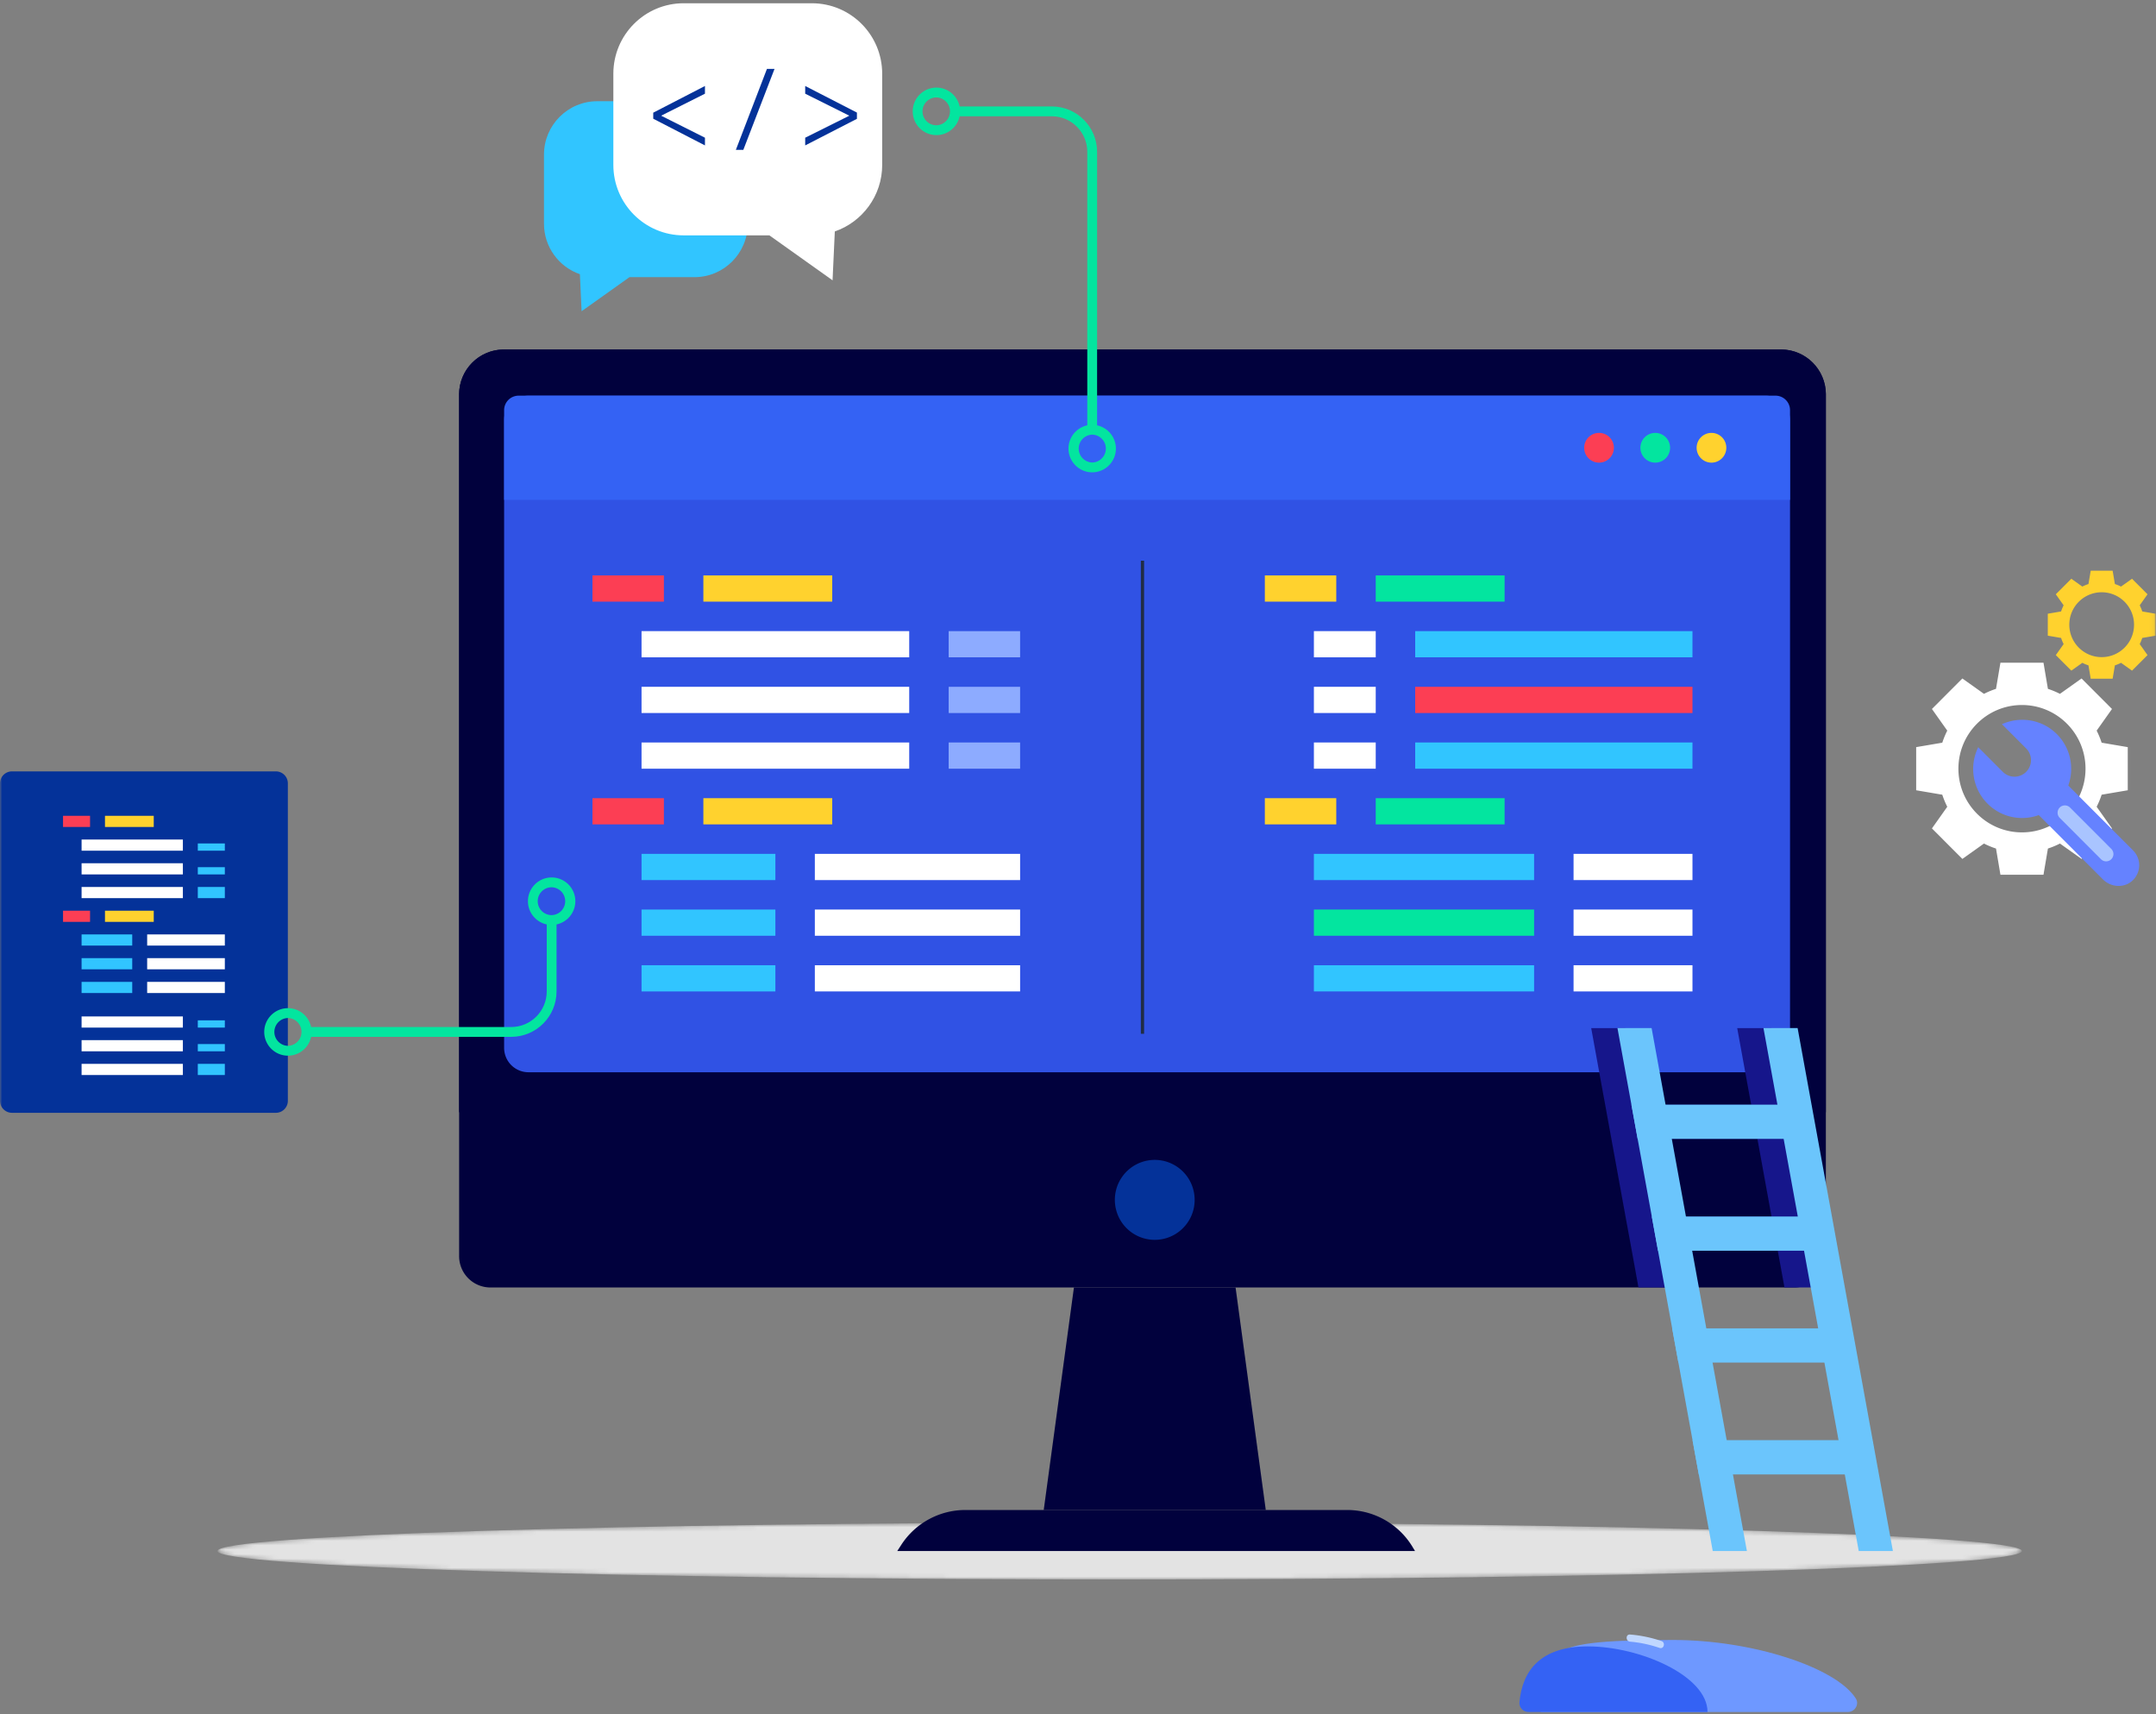 <?xml version="1.0" encoding="UTF-8"?> <svg xmlns="http://www.w3.org/2000/svg" xmlns:xlink="http://www.w3.org/1999/xlink" width="478" height="380"><rect width="100%" height="100%" fill="#808080" stroke="none"/><defs><path d="M.71 6.789c0 3.481 89.55 6.303 200.016 6.303s200.017-2.822 200.017-6.303c0-3.48-89.55-6.302-200.017-6.302C90.26.487.71 3.308.71 6.789" id="path-1"></path><path id="path-3" d="M0 400.279h477.901V.535H0z"></path></defs><g id="Products" stroke="none" stroke-width="1" fill="none" fill-rule="evenodd"><g id="Products_" transform="translate(-832 -101)"><g id="Header"><g id="images/Products_Header" transform="translate(832 101)"><g id="Group-114"><g id="Group-3" transform="translate(47.512 336.997)"><mask id="mask-2" fill="#fff"><use xlink:href="#path-1"></use></mask><path d="M200.726 13.092c110.466 0 200.017-2.822 200.017-6.303 0-3.48-89.55-6.302-200.017-6.302C90.26.487.71 3.308.71 6.789c0 3.481 89.55 6.303 200.017 6.303z" id="Fill-1" fill="#E3E3E3" mask="url(#mask-2)"></path></g><g id="Group-113" transform="translate(0 .186)"><path d="M153.969 22.25h-21.547c-6.527 0-11.816 5.3-11.816 11.837v15.32c0 5.185 3.331 9.58 7.962 11.182l.378 8.21 10.616-7.553h14.407c6.525 0 11.816-5.3 11.816-11.839v-15.32c0-6.538-5.29-11.838-11.816-11.838" id="Fill-4" fill="#31C5FF"></path><path d="M179.998.535h-28.427c-8.61 0-15.588 6.993-15.588 15.619v20.211c0 8.626 6.979 15.618 15.588 15.618h19.007l14.006 9.965.498-10.831c6.11-2.114 10.505-7.913 10.505-14.752V16.154c0-8.626-6.98-15.619-15.589-15.619" id="Fill-6" fill="#FFF"></path><path id="Fill-8" fill="#043299" d="M144.827 24.79l11.467-5.917v1.709l-9.664 4.853v.049l9.664 4.853v1.709l-11.467-5.918z"></path><path id="Fill-10" fill="#043299" d="M163.143 33.036l6.895-17.951h1.68l-6.919 17.95z"></path><path id="Fill-12" fill="#043299" d="M189.985 26.153l-11.467 5.893v-1.709l9.736-4.853v-.05l-9.736-4.852v-1.709l11.467 5.894z"></path><path d="M404.806 87.193V278.24a6.942 6.942 0 01-6.946 6.948H108.727a6.94 6.94 0 01-6.936-6.948V87.193c0-.13 0-.26.011-.392.261-5.13 4.359-9.246 9.48-9.507.13-.011.26-.011.39-.011h283.241c.13 0 .262 0 .392.01 5.13.262 9.229 4.368 9.49 9.508.01.131.01.262.01.392" id="Fill-14" fill="#01013D"></path><path d="M263.2 270.94c2.85-3.974 1.945-9.511-2.023-12.367a8.834 8.834 0 00-12.344 2.025c-2.851 3.975-1.945 9.512 2.022 12.368a8.834 8.834 0 0012.344-2.026" id="Fill-16" fill="#043299"></path><path d="M198.932 343.6l.89-1.37a16.923 16.923 0 0114.195-7.72h84.668a16.924 16.924 0 0114.517 8.236l.512.854H198.932z" id="Fill-18" fill="#01013D"></path><path d="M101.788 87.19v159.156h303.013V87.191c0-5.47-4.426-9.903-9.885-9.903H111.673c-5.46 0-9.885 4.434-9.885 9.903" id="Fill-20" fill="#01013D"></path><path d="M111.768 92.921v139.155a5.403 5.403 0 005.397 5.408h274.3a5.403 5.403 0 005.397-5.408V92.92a5.403 5.403 0 00-5.397-5.408h-274.3a5.403 5.403 0 00-5.397 5.408" id="Fill-22" fill="#3052E4"></path><path id="Fill-24" fill="#01013D" d="M280.63 334.511h-49.228l6.695-49.319h35.838z"></path><path d="M396.863 110.612H111.768V90.734a3.218 3.218 0 013.214-3.221h278.666a3.218 3.218 0 013.215 3.22v19.88z" id="Fill-26" fill="#3462F4"></path><path d="M357.809 99.063a3.294 3.294 0 00-3.292-3.298 3.294 3.294 0 00-3.29 3.298 3.294 3.294 0 003.29 3.297 3.294 3.294 0 003.292-3.297" id="Fill-28" fill="#FC3E54"></path><path d="M370.272 99.063a3.294 3.294 0 00-3.291-3.298 3.294 3.294 0 00-3.291 3.298 3.294 3.294 0 003.291 3.297 3.294 3.294 0 003.291-3.297" id="Fill-30" fill="#03E59F"></path><path d="M382.736 99.063a3.294 3.294 0 00-3.291-3.298 3.294 3.294 0 00-3.291 3.298 3.294 3.294 0 003.291 3.297 3.294 3.294 0 003.291-3.297" id="Fill-32" fill="#FFD22E"></path><mask id="mask-4" fill="#fff"><use xlink:href="#path-3"></use></mask><path id="Fill-34" fill="#FC3E54" mask="url(#mask-4)" d="M131.356 133.17h15.836v-5.809h-15.836z"></path><path id="Fill-36" fill="#FFD22E" mask="url(#mask-4)" d="M155.942 133.17h28.572v-5.809h-28.572z"></path><path id="Fill-37" fill="#FFF" mask="url(#mask-4)" d="M142.234 145.513h59.345v-5.808h-59.345z"></path><path id="Fill-38" fill="#8DABFF" mask="url(#mask-4)" d="M210.33 145.513h15.836v-5.808h-15.837z"></path><path id="Fill-39" fill="#FFF" mask="url(#mask-4)" d="M142.234 157.856h59.345v-5.81h-59.345z"></path><path id="Fill-40" fill="#8DABFF" mask="url(#mask-4)" d="M210.33 157.856h15.836v-5.81h-15.837z"></path><path id="Fill-41" fill="#FFF" mask="url(#mask-4)" d="M142.234 170.199h59.345v-5.81h-59.345z"></path><path id="Fill-42" fill="#8DABFF" mask="url(#mask-4)" d="M210.33 170.199h15.836v-5.81h-15.837z"></path><path id="Fill-43" fill="#FC3E54" mask="url(#mask-4)" d="M131.356 182.542h15.836v-5.81h-15.836z"></path><path id="Fill-44" fill="#FFD22E" mask="url(#mask-4)" d="M155.942 182.542h28.572v-5.81h-28.572z"></path><path id="Fill-45" fill="#31C5FF" mask="url(#mask-4)" d="M142.234 194.885h29.673v-5.81h-29.673z"></path><path id="Fill-46" fill="#FFF" mask="url(#mask-4)" d="M180.657 194.885h45.509v-5.81h-45.51z"></path><path id="Fill-47" fill="#31C5FF" mask="url(#mask-4)" d="M142.234 207.227h29.673v-5.809h-29.673z"></path><path id="Fill-48" fill="#FFF" mask="url(#mask-4)" d="M180.657 207.227h45.509v-5.809h-45.51z"></path><path id="Fill-49" fill="#31C5FF" mask="url(#mask-4)" d="M142.234 219.57h29.673v-5.808h-29.673z"></path><path id="Fill-50" fill="#FFF" mask="url(#mask-4)" d="M180.657 219.57h45.509v-5.808h-45.51z"></path><path id="Fill-51" fill="#FFD22E" mask="url(#mask-4)" d="M280.423 133.17h15.837v-5.809h-15.837z"></path><path id="Fill-52" fill="#03E59F" mask="url(#mask-4)" d="M305.01 133.17h28.571v-5.809H305.01z"></path><path id="Fill-53" fill="#FFF" mask="url(#mask-4)" d="M291.3 145.513h13.71v-5.808H291.3z"></path><path id="Fill-54" fill="#31C5FF" mask="url(#mask-4)" d="M313.76 145.513h61.473v-5.808h-61.474z"></path><path id="Fill-55" fill="#FFF" mask="url(#mask-4)" d="M291.3 157.856h13.71v-5.81H291.3z"></path><path id="Fill-56" fill="#FC3E54" mask="url(#mask-4)" d="M313.76 157.856h61.473v-5.81h-61.474z"></path><path id="Fill-57" fill="#FFF" mask="url(#mask-4)" d="M291.3 170.199h13.71v-5.81H291.3z"></path><path id="Fill-58" fill="#31C5FF" mask="url(#mask-4)" d="M313.76 170.199h61.473v-5.81h-61.474z"></path><path id="Fill-59" fill="#FFD22E" mask="url(#mask-4)" d="M280.423 182.542h15.837v-5.81h-15.837z"></path><path id="Fill-60" fill="#03E59F" mask="url(#mask-4)" d="M305.01 182.542h28.571v-5.81H305.01z"></path><path id="Fill-61" fill="#31C5FF" mask="url(#mask-4)" d="M291.3 194.885h48.821v-5.81h-48.82z"></path><path id="Fill-62" fill="#FFF" mask="url(#mask-4)" d="M348.87 194.885h26.363v-5.81H348.87z"></path><path id="Fill-63" fill="#03E59F" mask="url(#mask-4)" d="M291.3 207.227h48.821v-5.809h-48.82z"></path><path id="Fill-64" fill="#FFF" mask="url(#mask-4)" d="M348.87 207.227h26.363v-5.809H348.87z"></path><path id="Fill-65" fill="#31C5FF" mask="url(#mask-4)" d="M291.3 219.57h48.821v-5.808h-48.82z"></path><path id="Fill-66" fill="#FFF" mask="url(#mask-4)" d="M348.87 219.57h26.363v-5.808H348.87z"></path><g id="Group-69" mask="url(#mask-4)"><g transform="translate(252.678 124.05)"><path d="M.617.044v104.864" id="Fill-67" stroke="none" fill="#181548" fill-rule="evenodd"></path><path d="M.617.044v104.864" id="Stroke-68" stroke="#202D45" stroke-width=".72" fill="none"></path></g></g><path d="M61.164 246.47H2.657A2.658 2.658 0 010 243.809v-70.356a2.658 2.658 0 012.657-2.66h58.507a2.659 2.659 0 012.656 2.66v70.356c0 1.47-1.19 2.661-2.656 2.661" id="Fill-70" fill="#043299" mask="url(#mask-4)"></path><path id="Fill-71" fill="#FC3E54" mask="url(#mask-4)" d="M13.973 183.116h5.992v-2.475h-5.992z"></path><path id="Fill-72" fill="#FFD22E" mask="url(#mask-4)" d="M23.275 183.116h10.812v-2.475H23.275z"></path><path id="Fill-73" fill="#FFF" mask="url(#mask-4)" d="M18.088 188.374h22.456V185.9H18.088z"></path><path id="Fill-74" fill="#31C5FF" mask="url(#mask-4)" d="M43.855 188.374h5.992v-1.605h-5.992z"></path><path id="Fill-75" fill="#FFF" mask="url(#mask-4)" d="M18.088 193.632h22.456v-2.475H18.088z"></path><path id="Fill-76" fill="#31C5FF" mask="url(#mask-4)" d="M43.855 193.632h5.992v-1.605h-5.992z"></path><path id="Fill-77" fill="#FFF" mask="url(#mask-4)" d="M18.088 198.89h22.456v-2.474H18.088z"></path><path id="Fill-78" fill="#31C5FF" mask="url(#mask-4)" d="M43.855 198.89h5.992v-2.474h-5.992z"></path><path id="Fill-79" fill="#FC3E54" mask="url(#mask-4)" d="M13.973 204.149h5.992v-2.475h-5.992z"></path><path id="Fill-80" fill="#FFD22E" mask="url(#mask-4)" d="M23.275 204.149h10.812v-2.475H23.275z"></path><path id="Fill-81" fill="#31C5FF" mask="url(#mask-4)" d="M18.088 209.406h11.228v-2.474H18.088z"></path><path id="Fill-82" fill="#FFF" mask="url(#mask-4)" d="M32.627 209.406h17.22v-2.474h-17.22z"></path><path id="Fill-83" fill="#31C5FF" mask="url(#mask-4)" d="M18.088 214.665h11.228v-2.475H18.088z"></path><path id="Fill-84" fill="#FFF" mask="url(#mask-4)" d="M32.627 214.665h17.22v-2.475h-17.22z"></path><path id="Fill-85" fill="#31C5FF" mask="url(#mask-4)" d="M18.088 219.923h11.228v-2.474H18.088z"></path><path id="Fill-86" fill="#FFF" mask="url(#mask-4)" d="M32.627 219.923h17.22v-2.474h-17.22z"></path><path id="Fill-87" fill="#FFF" mask="url(#mask-4)" d="M18.088 227.58h22.456v-2.474H18.088z"></path><path id="Fill-88" fill="#31C5FF" mask="url(#mask-4)" d="M43.855 227.58h5.992v-1.604h-5.992z"></path><path id="Fill-89" fill="#FFF" mask="url(#mask-4)" d="M18.088 232.839h22.456v-2.475H18.088z"></path><path id="Fill-90" fill="#31C5FF" mask="url(#mask-4)" d="M43.855 232.839h5.992v-1.604h-5.992z"></path><path id="Fill-91" fill="#FFF" mask="url(#mask-4)" d="M18.088 238.097h22.456v-2.475H18.088z"></path><path id="Fill-92" fill="#31C5FF" mask="url(#mask-4)" d="M43.855 238.097h5.992v-2.475h-5.992z"></path><path d="M370.934 363.322c-32.866 0-25.935 3.165-29.358 15.957h68.13c1.526 0 2.561-1.686 1.746-2.977-4.355-6.902-22.948-12.98-40.518-12.98" id="Fill-93" fill="#6E98FF" mask="url(#mask-4)"></path><path d="M352.02 364.743c-10.49 0-14.504 5.376-15.15 12.383-.106 1.159.836 2.153 1.998 2.153h39.7c0-8.028-15.007-14.536-26.548-14.536" id="Fill-94" fill="#3462F4" mask="url(#mask-4)"></path><path d="M368.352 363.555a29.018 29.018 0 00-6.956-1.443c-1.013-.086-1.004 1.497.002 1.583 2.24.19 4.41.662 6.536 1.387.965.33 1.377-1.2.418-1.527" id="Fill-95" fill="#C0D7FF" mask="url(#mask-4)"></path><path d="M448.283 184.314c-7.782 0-14.09-6.32-14.09-14.116 0-7.795 6.308-14.115 14.09-14.115 7.781 0 14.09 6.32 14.09 14.115 0 7.796-6.309 14.116-14.09 14.116zm23.455-9.334v-9.563l-5.791-.983c-.3-.925-.67-1.818-1.105-2.672l3.4-4.799-6.748-6.762-4.79 3.407a18.418 18.418 0 00-2.667-1.106l-.982-5.802h-9.545l-.982 5.802c-.922.3-1.814.67-2.667 1.106l-4.79-3.407-6.749 6.762 3.401 4.799a18.633 18.633 0 00-1.105 2.672l-5.79.983v9.563l5.79.984a18.59 18.59 0 001.105 2.671l-3.4 4.8 6.748 6.76 4.79-3.406c.853.435 1.745.805 2.667 1.107l.982 5.801h9.545l.982-5.801a18.503 18.503 0 002.667-1.107l4.79 3.407 6.749-6.762-3.401-4.799a18.59 18.59 0 001.105-2.671l5.79-.984z" id="Fill-96" fill="#FFF" mask="url(#mask-4)"></path><path d="M465.956 145.47c-3.963 0-7.176-3.22-7.176-7.19s3.213-7.189 7.176-7.189 7.176 3.22 7.176 7.19-3.213 7.189-7.176 7.189zm11.945-4.754v-4.87l-2.949-.502a9.48 9.48 0 00-.563-1.36l1.732-2.444-3.437-3.444-2.44 1.735a9.4 9.4 0 00-1.358-.563l-.5-2.955h-4.86l-.5 2.955a9.4 9.4 0 00-1.36.563l-2.438-1.735-3.438 3.444 1.732 2.444a9.48 9.48 0 00-.562 1.36l-2.95.502v4.87l2.95.5c.153.472.341.926.562 1.361l-1.732 2.444 3.438 3.444 2.439-1.735c.435.222.888.41 1.358.564l.5 2.954h4.862l.5-2.954c.47-.154.924-.342 1.359-.564l2.439 1.735 3.437-3.444-1.732-2.444c.221-.435.41-.89.563-1.36l2.949-.501z" id="Fill-97" fill="#FFD22E" mask="url(#mask-4)"></path><path d="M443.847 160.335l5.365 5.375a3.671 3.671 0 010 5.185 3.656 3.656 0 01-5.176 0l-5.448-5.46c-2 4.07-1.32 9.126 2.06 12.51 3.073 3.08 7.525 3.917 11.362 2.538l14.225 14.252c1.792 1.796 4.736 1.978 6.58.238a4.644 4.644 0 00.103-6.658l-14.363-14.389c1.376-3.843.54-8.304-2.533-11.383-3.294-3.3-8.17-4.027-12.175-2.208" id="Fill-98" fill="#6582FF" mask="url(#mask-4)"></path><path d="M468.089 190.263a1.613 1.613 0 01-2.283 0l-9.151-9.168a1.621 1.621 0 010-2.287 1.612 1.612 0 012.283 0l9.15 9.167a1.62 1.62 0 010 2.288" id="Fill-99" fill="#A9C4FF" mask="url(#mask-4)"></path><path d="M367.965 269.461l-3.13-17.208h24.795l3.13 17.208h-24.795zm28.155-23.11l-1.62-8.865-1.783-9.79h-7.566l1.783 9.79 1.315 7.187h-24.806l-1.305-7.187-1.782-9.79h-7.577l1.783 9.79 1.315 7.187.304 1.678 1.077 5.902 3.13 17.208 1.392 7.58 1.478 8.146h7.566l-1.479-8.146h24.796l1.489 8.146h7.566l-7.076-38.836z" id="Fill-100" fill="#16168B" mask="url(#mask-4)"></path><path id="Fill-101" fill="#6BC5FC" mask="url(#mask-4)" d="M412.094 343.6h7.572l-21.123-115.91h-7.571z"></path><path id="Fill-102" fill="#6BC5FC" mask="url(#mask-4)" d="M379.725 343.6h7.572l-21.123-115.91h-7.571z"></path><path id="Fill-103" fill="#6BC5FC" mask="url(#mask-4)" d="M416.437 326.62l-1.382-7.585h-39.807l1.383 7.586z"></path><path id="Fill-104" fill="#6BC5FC" mask="url(#mask-4)" d="M411.92 301.832l-1.383-7.586h-39.805l1.382 7.586z"></path><path id="Fill-105" fill="#6BC5FC" mask="url(#mask-4)" d="M407.402 277.043l-1.382-7.585h-39.806l1.383 7.585z"></path><path id="Fill-106" fill="#6BC5FC" mask="url(#mask-4)" d="M402.885 252.255l-1.382-7.586h-39.806l1.382 7.586z"></path><path d="M123.39 219.57v-15.506h-2.175v15.506c0 4.348-3.53 7.885-7.87 7.885H68.004v2.179h45.341c5.538 0 10.044-4.515 10.044-10.064" id="Fill-107" fill="#03E59F" mask="url(#mask-4)"></path><path d="M63.837 231.63a3.087 3.087 0 000-6.172 3.087 3.087 0 000 6.172m0 2.178c-2.897 0-5.255-2.361-5.255-5.264 0-2.902 2.358-5.264 5.255-5.264 2.896 0 5.254 2.362 5.254 5.264 0 2.903-2.358 5.264-5.254 5.264" id="Fill-108" fill="#03E59F" mask="url(#mask-4)"></path><path d="M122.302 202.654a3.087 3.087 0 000-6.172 3.086 3.086 0 000 6.172m0 2.178c-2.896 0-5.254-2.362-5.254-5.264 0-2.903 2.358-5.264 5.254-5.264 2.897 0 5.254 2.361 5.254 5.264 0 2.902-2.357 5.264-5.254 5.264" id="Fill-109" fill="#03E59F" mask="url(#mask-4)"></path><path d="M243.234 94.747h-2.174V33.471c0-4.348-3.53-7.885-7.87-7.885h-21.41v-2.178h21.411c5.538 0 10.044 4.514 10.044 10.063v61.276z" id="Fill-110" fill="#03E59F" mask="url(#mask-4)"></path><path d="M207.612 21.411a3.086 3.086 0 000 6.172 3.087 3.087 0 000-6.172m0 8.35c-2.897 0-5.254-2.361-5.254-5.263 0-2.903 2.357-5.265 5.254-5.265 2.896 0 5.254 2.362 5.254 5.265 0 2.902-2.358 5.263-5.254 5.263" id="Fill-111" fill="#03E59F" mask="url(#mask-4)"></path><path d="M242.147 96.158a3.087 3.087 0 000 6.171 3.086 3.086 0 000-6.171m0 8.35c-2.897 0-5.254-2.362-5.254-5.264 0-2.903 2.357-5.264 5.254-5.264 2.897 0 5.254 2.36 5.254 5.264 0 2.902-2.357 5.263-5.254 5.263" id="Fill-112" fill="#03E59F" mask="url(#mask-4)"></path></g></g></g></g></g></g></svg> 